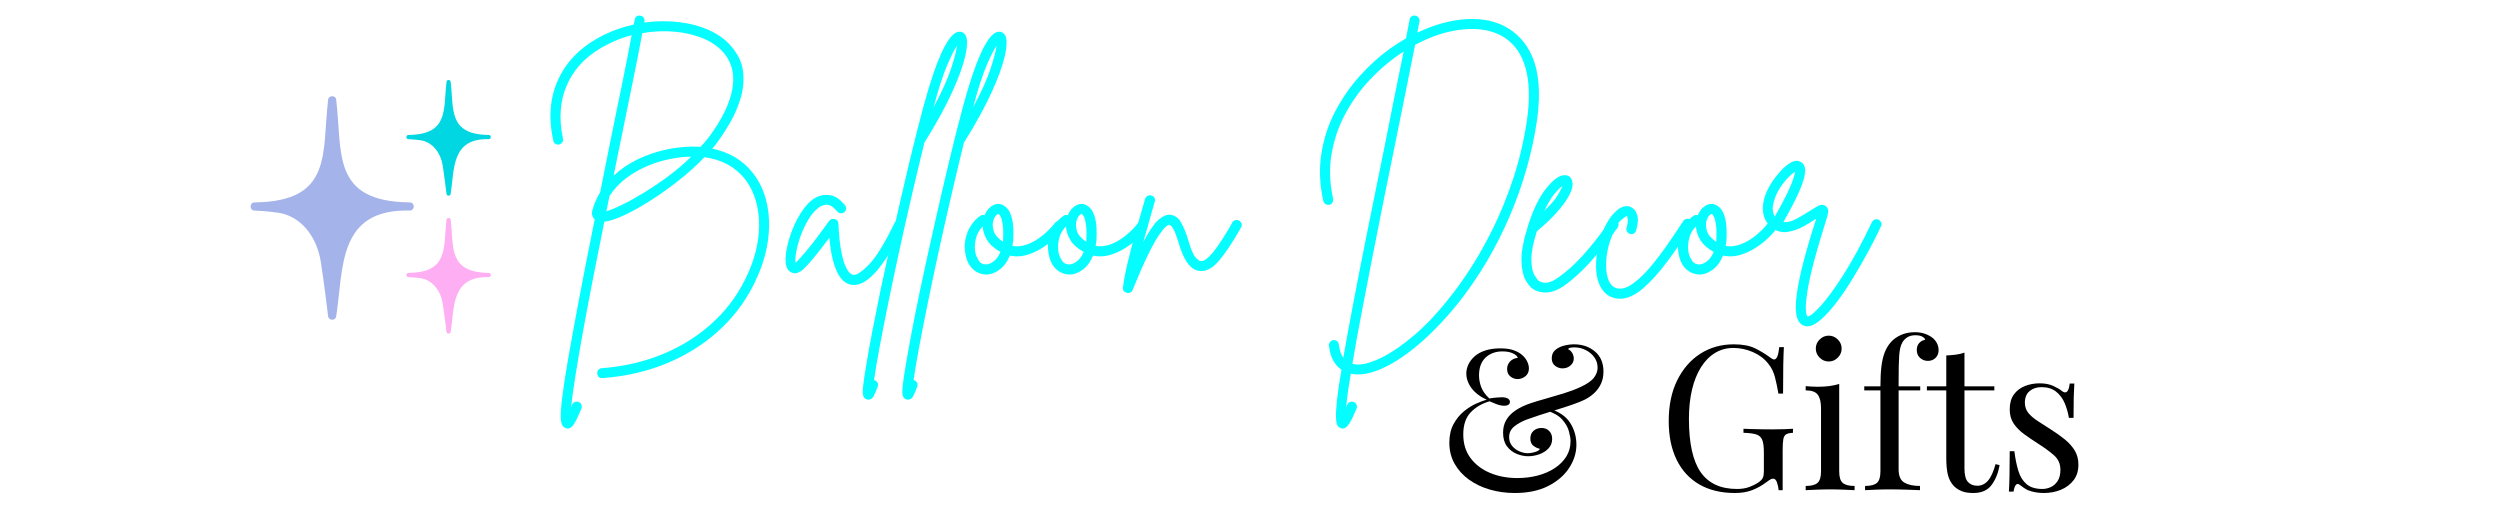 <svg xmlns="http://www.w3.org/2000/svg" xmlns:xlink="http://www.w3.org/1999/xlink" width="2400" viewBox="0 0 1800 375" height="500" preserveAspectRatio="xMidYMid meet"><defs><g></g></defs><g fill="#06fdff" fill-opacity="1"><g transform="translate(386.966, 200.673)"><g><path d="M 154.703 -76.609 C 159.578 -70.609 162.977 -63.551 164.906 -55.438 C 166.844 -47.32 167.281 -38.676 166.219 -29.5 C 165.164 -20.32 162.578 -11.051 158.453 -1.688 C 152.336 12.426 143.816 24.723 132.891 35.203 C 121.961 45.691 109.191 54.055 94.578 60.297 C 79.973 66.547 64.055 70.297 46.828 71.547 C 46.828 71.547 46.766 71.547 46.641 71.547 C 44.391 71.547 43.203 70.422 43.078 68.172 C 42.953 67.172 43.234 66.297 43.922 65.547 C 44.609 64.805 45.391 64.438 46.266 64.438 C 62.617 63.188 77.691 59.625 91.484 53.75 C 105.285 47.883 117.367 40.02 127.734 30.156 C 138.098 20.289 146.148 8.738 151.891 -4.5 C 155.641 -12.988 158.016 -21.414 159.016 -29.781 C 160.016 -38.145 159.672 -45.945 157.984 -53.188 C 156.297 -60.438 153.332 -66.742 149.094 -72.109 C 142.094 -80.723 132.477 -85.844 120.25 -87.469 C 115 -81.977 109.035 -76.578 102.359 -71.266 C 95.68 -65.961 88.938 -61.125 82.125 -56.75 C 75.32 -52.383 68.953 -48.797 63.016 -45.984 C 57.086 -43.172 52.129 -41.516 48.141 -41.016 C 45.391 -27.535 42.703 -14.051 40.078 -0.562 C 37.453 12.926 35.047 25.66 32.859 37.641 C 30.68 49.629 28.844 60.367 27.344 69.859 C 25.844 79.348 24.781 86.969 24.156 92.719 C 24.406 92.094 24.656 91.469 24.906 90.844 C 25.281 89.844 25.938 89.156 26.875 88.781 C 27.812 88.406 28.781 88.406 29.781 88.781 C 30.656 89.156 31.281 89.812 31.656 90.75 C 32.031 91.688 32.031 92.594 31.656 93.469 C 29.656 98.332 27.938 101.953 26.5 104.328 C 25.062 106.703 23.469 107.891 21.719 107.891 C 21.227 107.891 20.734 107.766 20.234 107.516 C 19.359 107.266 18.578 106.609 17.891 105.547 C 17.203 104.484 16.828 102.359 16.766 99.172 C 16.703 95.984 17.078 91.176 17.891 84.75 C 18.703 78.32 20.039 69.676 21.906 58.812 C 23.781 47.945 26.281 34.211 29.406 17.609 C 32.531 1.004 36.461 -19.098 41.203 -42.703 C 40.578 -43.203 40.047 -43.984 39.609 -45.047 C 39.172 -46.109 39.141 -47.516 39.516 -49.266 C 40.766 -53.754 42.641 -58.062 45.141 -62.188 C 46.266 -67.926 47.445 -73.82 48.688 -79.875 C 49.938 -85.938 51.188 -92.211 52.438 -98.703 C 55.562 -113.941 58.461 -128.113 61.141 -141.219 C 63.828 -154.332 66.047 -165.695 67.797 -175.312 C 61.93 -173.812 56.438 -171.75 51.312 -169.125 C 37.582 -162.508 27.844 -153.238 22.094 -141.312 C 16.352 -129.383 15.109 -115.93 18.359 -100.953 C 18.609 -99.953 18.453 -99.047 17.891 -98.234 C 17.328 -97.422 16.609 -96.891 15.734 -96.641 C 14.734 -96.391 13.797 -96.547 12.922 -97.109 C 12.047 -97.672 11.547 -98.453 11.422 -99.453 C 7.68 -116.18 9.023 -131.195 15.453 -144.5 C 21.879 -157.801 32.773 -168.195 48.141 -175.688 C 54.754 -178.926 61.805 -181.359 69.297 -182.984 C 69.422 -183.609 69.547 -184.203 69.672 -184.766 C 69.797 -185.328 69.922 -185.922 70.047 -186.547 C 70.172 -187.547 70.641 -188.328 71.453 -188.891 C 72.266 -189.453 73.172 -189.609 74.172 -189.359 C 75.172 -189.234 75.953 -188.766 76.516 -187.953 C 77.078 -187.141 77.234 -186.234 76.984 -185.234 C 76.984 -185.109 76.984 -184.984 76.984 -184.859 C 76.984 -184.734 76.984 -184.609 76.984 -184.484 C 85.348 -185.609 93.586 -185.703 101.703 -184.766 C 109.816 -183.828 117.18 -181.859 123.797 -178.859 C 130.422 -175.867 135.789 -171.875 139.906 -166.875 C 144.656 -161.258 147.375 -155.266 148.062 -148.891 C 148.75 -142.523 148.156 -136.223 146.281 -129.984 C 144.406 -123.742 141.875 -117.875 138.688 -112.375 C 135.508 -106.883 132.422 -102.141 129.422 -98.141 C 128.422 -96.641 127.234 -95.141 125.859 -93.641 C 137.973 -91.148 147.586 -85.473 154.703 -76.609 Z M 49.641 -48.516 C 52.504 -49.391 56.242 -50.945 60.859 -53.188 C 65.484 -55.438 70.664 -58.305 76.406 -61.797 C 82.156 -65.297 87.992 -69.227 93.922 -73.594 C 99.859 -77.969 105.445 -82.719 110.688 -87.844 C 105.82 -87.844 100.703 -87.281 95.328 -86.156 C 90.086 -85.156 84.719 -83.5 79.219 -81.188 C 73.727 -78.883 68.609 -75.953 63.859 -72.391 C 59.117 -68.828 55.125 -64.551 51.875 -59.562 C 51.5 -57.688 51.125 -55.844 50.75 -54.031 C 50.383 -52.219 50.016 -50.379 49.641 -48.516 Z M 117.438 -94.953 C 119.812 -97.453 121.93 -99.953 123.797 -102.453 C 132.91 -114.816 138.406 -126.113 140.281 -136.344 C 142.156 -146.582 140.223 -155.203 134.484 -162.203 C 130.734 -166.691 125.766 -170.25 119.578 -172.875 C 113.398 -175.5 106.473 -177.156 98.797 -177.844 C 91.117 -178.531 83.348 -178.188 75.484 -176.812 C 73.734 -167.195 71.453 -155.551 68.641 -141.875 C 65.836 -128.207 62.812 -113.379 59.562 -97.391 C 58.812 -93.648 58.031 -89.844 57.219 -85.969 C 56.406 -82.094 55.625 -78.16 54.875 -74.172 C 59.75 -78.785 65.523 -82.719 72.203 -85.969 C 78.879 -89.219 86.148 -91.656 94.016 -93.281 C 102.266 -94.895 110.07 -95.453 117.438 -94.953 Z M 117.438 -94.953 "></path></g></g></g><g fill="#06fdff" fill-opacity="1"><g transform="translate(570.315, 200.673)"><g><path d="M 78.484 -41.578 C 79.348 -41.203 79.938 -40.547 80.25 -39.609 C 80.562 -38.672 80.531 -37.766 80.156 -36.891 C 77.789 -32.023 75.203 -27.156 72.391 -22.281 C 69.578 -17.414 66.641 -12.953 63.578 -8.891 C 60.523 -4.836 57.375 -1.594 54.125 0.844 C 50.883 3.281 47.641 4.5 44.391 4.5 C 43.766 4.5 43.078 4.438 42.328 4.312 C 33.961 2.688 28.781 -8.551 26.781 -29.406 C 24.656 -26.531 22.188 -23.312 19.375 -19.75 C 16.57 -16.195 13.609 -12.672 10.484 -9.172 C 9.984 -8.672 9.172 -7.891 8.047 -6.828 C 6.93 -5.773 5.625 -4.938 4.125 -4.312 C 2.625 -3.688 1.125 -3.75 -0.375 -4.5 C -3.375 -5.625 -4.812 -8.867 -4.688 -14.234 C -4.688 -17.359 -4.094 -21.227 -2.906 -25.844 C -1.719 -30.469 -0.031 -35.117 2.156 -39.797 C 4.344 -44.484 6.898 -48.633 9.828 -52.25 C 12.766 -55.875 16.047 -58.312 19.672 -59.562 C 21.91 -60.438 24.656 -60.594 27.906 -60.031 C 31.156 -59.469 34.523 -57.125 38.016 -53 C 38.641 -52.25 38.922 -51.375 38.859 -50.375 C 38.797 -49.383 38.391 -48.578 37.641 -47.953 C 36.891 -47.328 36.016 -47.047 35.016 -47.109 C 34.023 -47.172 33.219 -47.578 32.594 -48.328 C 29.594 -51.816 27 -53.469 24.812 -53.281 C 22.633 -53.094 20.797 -52.438 19.297 -51.312 C 16.547 -49.32 14.047 -46.453 11.797 -42.703 C 9.547 -38.953 7.672 -35.016 6.172 -30.891 C 4.68 -26.773 3.625 -22.938 3 -19.375 C 2.375 -15.82 2.188 -13.234 2.438 -11.609 C 2.812 -11.859 3.219 -12.172 3.656 -12.547 C 4.094 -12.922 4.562 -13.422 5.062 -14.047 C 8.801 -18.172 12.234 -22.258 15.359 -26.312 C 18.484 -30.375 21.164 -33.961 23.406 -37.078 C 24.031 -37.953 24.625 -38.797 25.188 -39.609 C 25.75 -40.422 26.281 -41.141 26.781 -41.766 C 27.781 -43.016 29.094 -43.391 30.719 -42.891 C 32.344 -42.516 33.219 -41.453 33.344 -39.703 C 33.719 -31.586 34.367 -25.062 35.297 -20.125 C 36.234 -15.195 37.266 -11.516 38.391 -9.078 C 39.516 -6.648 40.578 -5 41.578 -4.125 C 42.578 -3.25 43.328 -2.812 43.828 -2.812 C 46.203 -2.312 50.008 -4.742 55.25 -10.109 C 60.5 -15.484 66.617 -25.41 73.609 -39.891 C 74.109 -40.891 74.828 -41.547 75.766 -41.859 C 76.703 -42.172 77.609 -42.078 78.484 -41.578 Z M 78.484 -41.578 "></path></g></g></g><g fill="#06fdff" fill-opacity="1"><g transform="translate(639.984, 200.673)"><g><path d="M 55.062 -175.5 C 56.688 -173.125 56.719 -168.316 55.156 -161.078 C 53.594 -153.836 50.375 -144.879 45.5 -134.203 C 40.633 -123.523 34.145 -111.691 26.031 -98.703 C 25.906 -98.578 25.781 -98.453 25.656 -98.328 C 22.414 -85.098 19.203 -71.613 16.016 -57.875 C 12.828 -44.133 9.797 -30.645 6.922 -17.406 C 4.055 -4.176 1.438 8.27 -0.938 19.938 C -3.312 31.613 -5.336 42.008 -7.016 51.125 C -8.703 60.25 -9.922 67.555 -10.672 73.047 C -10.547 73.047 -10.422 73.047 -10.297 73.047 C -9.297 73.422 -8.578 74.047 -8.141 74.922 C -7.703 75.797 -7.672 76.734 -8.047 77.734 C -8.922 80.098 -9.828 82.25 -10.766 84.188 C -11.703 86.125 -12.984 87.094 -14.609 87.094 C -14.984 87.094 -15.422 87.031 -15.922 86.906 C -17.047 86.531 -17.859 85.75 -18.359 84.562 C -18.859 83.375 -18.922 81 -18.547 77.438 C -18.172 73.883 -17.359 68.426 -16.109 61.062 C -13.859 47.57 -10.488 29.961 -6 8.234 C -2.75 -6.992 0.648 -22.504 4.203 -38.297 C 7.766 -54.098 11.297 -69.332 14.797 -84 C 18.297 -98.676 21.664 -112.004 24.906 -123.984 C 25.531 -126.359 26.469 -129.664 27.719 -133.906 C 28.969 -138.156 30.406 -142.711 32.031 -147.578 C 33.656 -152.453 35.461 -157.133 37.453 -161.625 C 39.453 -166.125 41.516 -169.844 43.641 -172.781 C 45.766 -175.719 47.891 -177.375 50.016 -177.75 C 52.129 -178.125 53.812 -177.375 55.062 -175.5 Z M 32.219 -123.422 C 38.207 -134.66 42.422 -144.023 44.859 -151.516 C 47.297 -159.016 48.703 -164.445 49.078 -167.812 C 47.328 -165.32 44.953 -160.609 41.953 -153.672 C 38.953 -146.742 35.707 -136.66 32.219 -123.422 Z M 32.219 -123.422 "></path></g></g></g><g fill="#06fdff" fill-opacity="1"><g transform="translate(668.451, 200.673)"><g><path d="M 55.062 -175.5 C 56.688 -173.125 56.719 -168.316 55.156 -161.078 C 53.594 -153.836 50.375 -144.879 45.5 -134.203 C 40.633 -123.523 34.145 -111.691 26.031 -98.703 C 25.906 -98.578 25.781 -98.453 25.656 -98.328 C 22.414 -85.098 19.203 -71.613 16.016 -57.875 C 12.828 -44.133 9.797 -30.645 6.922 -17.406 C 4.055 -4.176 1.438 8.27 -0.938 19.938 C -3.312 31.613 -5.336 42.008 -7.016 51.125 C -8.703 60.25 -9.922 67.555 -10.672 73.047 C -10.547 73.047 -10.422 73.047 -10.297 73.047 C -9.297 73.422 -8.578 74.047 -8.141 74.922 C -7.703 75.797 -7.672 76.734 -8.047 77.734 C -8.922 80.098 -9.828 82.25 -10.766 84.188 C -11.703 86.125 -12.984 87.094 -14.609 87.094 C -14.984 87.094 -15.422 87.031 -15.922 86.906 C -17.047 86.531 -17.859 85.75 -18.359 84.562 C -18.859 83.375 -18.922 81 -18.547 77.438 C -18.172 73.883 -17.359 68.426 -16.109 61.062 C -13.859 47.57 -10.488 29.961 -6 8.234 C -2.75 -6.992 0.648 -22.504 4.203 -38.297 C 7.766 -54.098 11.297 -69.332 14.797 -84 C 18.297 -98.676 21.664 -112.004 24.906 -123.984 C 25.531 -126.359 26.469 -129.664 27.719 -133.906 C 28.969 -138.156 30.406 -142.711 32.031 -147.578 C 33.656 -152.453 35.461 -157.133 37.453 -161.625 C 39.453 -166.125 41.516 -169.844 43.641 -172.781 C 45.766 -175.719 47.891 -177.375 50.016 -177.75 C 52.129 -178.125 53.812 -177.375 55.062 -175.5 Z M 32.219 -123.422 C 38.207 -134.66 42.422 -144.023 44.859 -151.516 C 47.297 -159.016 48.703 -164.445 49.078 -167.812 C 47.328 -165.32 44.953 -160.609 41.953 -153.672 C 38.953 -146.742 35.707 -136.66 32.219 -123.422 Z M 32.219 -123.422 "></path></g></g></g><g fill="#06fdff" fill-opacity="1"><g transform="translate(696.917, 200.673)"><g><path d="M 67.797 -40.828 C 68.672 -40.203 69.172 -39.391 69.297 -38.391 C 69.422 -37.391 69.172 -36.52 68.547 -35.781 C 65.305 -31.656 61.531 -27.969 57.219 -24.719 C 52.906 -21.477 48.406 -19.078 43.719 -17.516 C 39.039 -15.953 34.52 -15.672 30.156 -16.672 C 28.406 -12.297 25.938 -8.922 22.75 -6.547 C 19.57 -4.18 16.359 -3 13.109 -3 C 13.109 -3 13.078 -3 13.016 -3 C 12.953 -3 12.922 -3 12.922 -3 C 9.547 -3.125 6.578 -4.273 4.016 -6.453 C 1.461 -8.641 -0.312 -11.672 -1.312 -15.547 C -2.438 -19.91 -2.625 -24.062 -1.875 -28 C -1.125 -31.938 0.25 -35.398 2.25 -38.391 C 4.25 -41.391 6.492 -43.703 8.984 -45.328 C 9.859 -45.953 10.859 -46.078 11.984 -45.703 C 13.109 -48.453 14.703 -50.57 16.766 -52.062 C 18.828 -53.562 20.977 -54.125 23.219 -53.75 C 24.594 -53.5 26.094 -52.656 27.719 -51.219 C 29.344 -49.789 30.656 -47.234 31.656 -43.547 C 32.656 -39.859 32.969 -34.457 32.594 -27.344 C 32.469 -26.094 32.281 -24.844 32.031 -23.594 C 35.395 -22.969 38.953 -23.344 42.703 -24.719 C 46.453 -26.094 50.07 -28.188 53.562 -31 C 57.062 -33.812 60.125 -36.898 62.75 -40.266 C 63.375 -41.016 64.18 -41.453 65.172 -41.578 C 66.172 -41.703 67.047 -41.453 67.797 -40.828 Z M 13.109 -10.297 C 14.734 -10.297 16.547 -11.047 18.547 -12.547 C 20.547 -14.047 22.164 -16.297 23.406 -19.297 C 18.914 -21.785 15.703 -24.656 13.766 -27.906 C 11.828 -31.156 10.797 -34.398 10.672 -37.641 C 8.055 -35.148 6.344 -31.969 5.531 -28.094 C 4.719 -24.219 4.75 -20.723 5.625 -17.609 C 6 -16.234 6.742 -14.672 7.859 -12.922 C 8.984 -11.172 10.734 -10.297 13.109 -10.297 Z M 25.281 -27.719 C 25.531 -32.719 25.438 -36.586 25 -39.328 C 24.562 -42.078 24.031 -43.953 23.406 -44.953 C 22.781 -45.953 22.344 -46.516 22.094 -46.641 C 21.969 -46.641 21.906 -46.641 21.906 -46.641 C 21.539 -46.641 20.984 -46.266 20.234 -45.516 C 19.484 -44.766 18.859 -43.641 18.359 -42.141 C 17.609 -39.766 17.672 -37.172 18.547 -34.359 C 19.422 -31.555 21.664 -28.969 25.281 -26.594 C 25.281 -26.969 25.281 -27.344 25.281 -27.719 Z M 25.281 -27.719 "></path></g></g></g><g fill="#06fdff" fill-opacity="1"><g transform="translate(756.848, 200.673)"><g><path d="M 67.797 -40.828 C 68.672 -40.203 69.172 -39.391 69.297 -38.391 C 69.422 -37.391 69.172 -36.52 68.547 -35.781 C 65.305 -31.656 61.531 -27.969 57.219 -24.719 C 52.906 -21.477 48.406 -19.078 43.719 -17.516 C 39.039 -15.953 34.52 -15.672 30.156 -16.672 C 28.406 -12.297 25.938 -8.922 22.75 -6.547 C 19.57 -4.18 16.359 -3 13.109 -3 C 13.109 -3 13.078 -3 13.016 -3 C 12.953 -3 12.922 -3 12.922 -3 C 9.547 -3.125 6.578 -4.273 4.016 -6.453 C 1.461 -8.641 -0.312 -11.672 -1.312 -15.547 C -2.438 -19.91 -2.625 -24.062 -1.875 -28 C -1.125 -31.938 0.25 -35.398 2.25 -38.391 C 4.25 -41.391 6.492 -43.703 8.984 -45.328 C 9.859 -45.953 10.859 -46.078 11.984 -45.703 C 13.109 -48.453 14.703 -50.57 16.766 -52.062 C 18.828 -53.562 20.977 -54.125 23.219 -53.75 C 24.594 -53.5 26.094 -52.656 27.719 -51.219 C 29.344 -49.789 30.656 -47.234 31.656 -43.547 C 32.656 -39.859 32.969 -34.457 32.594 -27.344 C 32.469 -26.094 32.281 -24.844 32.031 -23.594 C 35.395 -22.969 38.953 -23.344 42.703 -24.719 C 46.453 -26.094 50.07 -28.188 53.562 -31 C 57.062 -33.812 60.125 -36.898 62.75 -40.266 C 63.375 -41.016 64.18 -41.453 65.172 -41.578 C 66.172 -41.703 67.047 -41.453 67.797 -40.828 Z M 13.109 -10.297 C 14.734 -10.297 16.547 -11.047 18.547 -12.547 C 20.547 -14.047 22.164 -16.297 23.406 -19.297 C 18.914 -21.785 15.703 -24.656 13.766 -27.906 C 11.828 -31.156 10.797 -34.398 10.672 -37.641 C 8.055 -35.148 6.344 -31.969 5.531 -28.094 C 4.719 -24.219 4.75 -20.723 5.625 -17.609 C 6 -16.234 6.742 -14.672 7.859 -12.922 C 8.984 -11.172 10.734 -10.297 13.109 -10.297 Z M 25.281 -27.719 C 25.531 -32.719 25.438 -36.586 25 -39.328 C 24.562 -42.078 24.031 -43.953 23.406 -44.953 C 22.781 -45.953 22.344 -46.516 22.094 -46.641 C 21.969 -46.641 21.906 -46.641 21.906 -46.641 C 21.539 -46.641 20.984 -46.266 20.234 -45.516 C 19.484 -44.766 18.859 -43.641 18.359 -42.141 C 17.609 -39.766 17.672 -37.172 18.547 -34.359 C 19.422 -31.555 21.664 -28.969 25.281 -26.594 C 25.281 -26.969 25.281 -27.344 25.281 -27.719 Z M 25.281 -27.719 "></path></g></g></g><g fill="#06fdff" fill-opacity="1"><g transform="translate(816.778, 200.673)"><g><path d="M 75.484 -41.766 C 76.359 -41.266 76.922 -40.547 77.172 -39.609 C 77.422 -38.672 77.297 -37.766 76.797 -36.891 C 70.922 -26.535 65.641 -18.578 60.953 -13.016 C 56.273 -7.461 51.504 -5 46.641 -5.625 C 40.391 -6.375 35.457 -13.113 31.844 -25.844 C 30.594 -29.969 29.5 -32.93 28.562 -34.734 C 27.625 -36.547 26.875 -37.672 26.312 -38.109 C 25.75 -38.547 25.344 -38.766 25.094 -38.766 C 24.719 -38.891 23.969 -38.516 22.844 -37.641 C 21.727 -36.766 20.109 -34.828 17.984 -31.828 C 15.859 -28.836 13.234 -24.188 10.109 -17.875 C 6.992 -11.57 3.188 -2.93 -1.312 8.047 C -1.938 9.547 -3 10.297 -4.5 10.297 C -4.875 10.297 -5.188 10.234 -5.438 10.109 C -7.551 9.609 -8.484 8.301 -8.234 6.188 C -7.609 1.062 -6.484 -4.867 -4.859 -11.609 C -3.242 -18.348 -1.469 -25.211 0.469 -32.203 C 2.406 -39.203 4.188 -45.445 5.812 -50.938 C 6.188 -52.188 6.523 -53.344 6.828 -54.406 C 7.141 -55.469 7.422 -56.5 7.672 -57.5 C 8.047 -58.5 8.672 -59.219 9.547 -59.656 C 10.422 -60.094 11.297 -60.188 12.172 -59.938 C 13.172 -59.688 13.922 -59.125 14.422 -58.25 C 14.922 -57.375 14.984 -56.438 14.609 -55.438 C 14.359 -54.438 14.078 -53.406 13.766 -52.344 C 13.453 -51.281 13.109 -50.129 12.734 -48.891 C 11.859 -45.641 10.859 -42.078 9.734 -38.203 C 8.609 -34.336 7.488 -30.406 6.375 -26.406 C 10.613 -34.395 14.227 -39.703 17.219 -42.328 C 20.219 -44.953 22.969 -46.203 25.469 -46.078 C 28.969 -45.828 31.711 -43.891 33.703 -40.266 C 35.703 -36.648 37.391 -32.469 38.766 -27.719 C 40.641 -21.227 42.391 -17.109 44.016 -15.359 C 45.641 -13.609 46.828 -12.734 47.578 -12.734 C 49.203 -12.484 51.102 -13.391 53.281 -15.453 C 55.469 -17.516 57.656 -20.133 59.844 -23.312 C 62.031 -26.5 64.086 -29.648 66.016 -32.766 C 67.953 -35.891 69.422 -38.453 70.422 -40.453 C 70.922 -41.328 71.672 -41.891 72.672 -42.141 C 73.672 -42.391 74.609 -42.266 75.484 -41.766 Z M 75.484 -41.766 "></path></g></g></g><g fill="#06fdff" fill-opacity="1"><g transform="translate(883.637, 200.673)"><g></g></g></g><g fill="#06fdff" fill-opacity="1"><g transform="translate(941.133, 200.673)"><g><path d="M 144.969 -180.172 C 148.094 -178.305 151.18 -175.719 154.234 -172.406 C 157.297 -169.094 159.953 -164.844 162.203 -159.656 C 164.453 -154.477 165.914 -148.176 166.594 -140.75 C 167.281 -133.32 166.941 -124.551 165.578 -114.438 C 162.078 -90.719 155.488 -67.555 145.812 -44.953 C 136.133 -22.348 123.926 -1.68 109.188 17.047 C 100.82 27.535 92.27 36.68 83.531 44.484 C 74.789 52.285 66.363 58.305 58.25 62.547 C 50.133 66.797 42.891 68.922 36.516 68.922 C 36.391 68.922 36.266 68.922 36.141 68.922 C 34.523 68.922 32.969 68.734 31.469 68.359 C 30.594 73.359 29.875 77.914 29.312 82.031 C 28.75 86.156 28.344 89.719 28.094 92.719 C 28.344 92.094 28.594 91.469 28.844 90.844 C 29.219 89.844 29.875 89.156 30.812 88.781 C 31.75 88.406 32.656 88.406 33.531 88.781 C 34.531 89.156 35.211 89.812 35.578 90.75 C 35.953 91.688 35.957 92.594 35.594 93.469 C 33.594 98.332 31.844 101.953 30.344 104.328 C 28.844 106.703 27.219 107.891 25.469 107.891 C 25.094 107.891 24.656 107.766 24.156 107.516 C 23.281 107.266 22.531 106.672 21.906 105.734 C 21.289 104.797 20.922 102.984 20.797 100.297 C 20.672 97.609 20.883 93.484 21.438 87.922 C 22 82.367 23.094 74.91 24.719 65.547 C 19.602 62.055 16.609 56.316 15.734 48.328 C 15.609 47.328 15.859 46.422 16.484 45.609 C 17.109 44.797 17.922 44.328 18.922 44.203 C 19.922 44.078 20.789 44.328 21.531 44.953 C 22.281 45.578 22.719 46.391 22.844 47.391 C 23.344 51.504 24.406 54.688 26.031 56.938 C 27.781 46.945 29.992 34.832 32.672 20.594 C 35.359 6.363 38.641 -10.457 42.516 -29.875 C 46.391 -49.289 50.945 -71.797 56.188 -97.391 C 58.688 -110.004 61.055 -121.93 63.297 -133.172 C 65.547 -144.41 67.609 -154.523 69.484 -163.516 C 67.484 -162.266 65.613 -161.016 63.875 -159.766 C 56.75 -154.641 49.973 -148.551 43.547 -141.5 C 37.117 -134.445 31.594 -126.52 26.969 -117.719 C 22.352 -108.914 19.203 -99.457 17.516 -89.344 C 15.828 -79.227 16.234 -68.613 18.734 -57.5 C 18.859 -56.5 18.672 -55.594 18.172 -54.781 C 17.672 -53.969 16.922 -53.438 15.922 -53.188 C 14.922 -53.062 14.016 -53.25 13.203 -53.75 C 12.391 -54.25 11.859 -55 11.609 -56 C 8.984 -67.988 8.547 -79.414 10.297 -90.281 C 12.047 -101.145 15.383 -111.258 20.312 -120.625 C 25.25 -129.988 31.148 -138.477 38.016 -146.094 C 44.891 -153.707 52.07 -160.203 59.562 -165.578 C 63.426 -168.316 67.297 -170.812 71.172 -173.062 C 72.172 -178.301 73.047 -182.797 73.797 -186.547 C 73.922 -187.547 74.391 -188.328 75.203 -188.891 C 76.016 -189.453 76.922 -189.609 77.922 -189.359 C 78.91 -189.234 79.688 -188.766 80.25 -187.953 C 80.812 -187.141 81.031 -186.234 80.906 -185.234 C 80.406 -182.984 79.906 -180.301 79.406 -177.188 C 91.645 -183.051 103.57 -186.297 115.188 -186.922 C 126.801 -187.547 136.727 -185.297 144.969 -180.172 Z M 158.453 -115.375 C 160.453 -129.977 160.016 -142.242 157.141 -152.172 C 154.266 -162.098 148.957 -169.438 141.219 -174.188 C 133.477 -178.801 123.926 -180.578 112.562 -179.516 C 101.195 -178.461 89.586 -174.75 77.734 -168.375 C 75.859 -158.883 73.672 -147.957 71.172 -135.594 C 68.672 -123.238 65.988 -110.004 63.125 -95.891 C 60.625 -83.66 57.969 -70.582 55.156 -56.656 C 52.344 -42.738 49.562 -28.723 46.812 -14.609 C 44.07 -0.492 41.453 13.051 38.953 26.031 C 36.461 39.02 34.344 50.758 32.594 61.25 C 33.719 61.5 34.898 61.688 36.141 61.812 C 36.266 61.812 36.391 61.812 36.516 61.812 C 41.141 61.812 46.977 60.062 54.031 56.562 C 61.094 53.062 68.867 47.691 77.359 40.453 C 85.848 33.211 94.523 23.91 103.391 12.547 C 107.629 7.305 112.398 0.598 117.703 -7.578 C 123.016 -15.766 128.352 -25.254 133.719 -36.047 C 139.094 -46.848 143.992 -58.898 148.422 -72.203 C 152.859 -85.504 156.203 -99.895 158.453 -115.375 Z M 158.453 -115.375 "></path></g></g></g><g fill="#06fdff" fill-opacity="1"><g transform="translate(1100.51, 200.673)"><g><path d="M 63.312 -41.766 C 64.188 -41.266 64.68 -40.516 64.797 -39.516 C 64.922 -38.516 64.738 -37.641 64.25 -36.891 C 56.875 -26.66 50.129 -18.203 44.016 -11.516 C 37.898 -4.836 31.781 0.688 25.656 5.062 C 21.039 8.301 16.484 9.922 11.984 9.922 C 8.492 9.922 5.438 8.988 2.812 7.125 C 1.062 5.875 -0.656 3.656 -2.344 0.469 C -4.031 -2.719 -4.938 -7.336 -5.062 -13.391 C -5.188 -19.441 -3.688 -27.398 -0.562 -37.266 C -0.562 -37.266 -0.562 -37.328 -0.562 -37.453 C 3.188 -49.441 7.586 -58.586 12.641 -64.891 C 17.703 -71.203 22.039 -74.422 25.656 -74.547 C 28.531 -74.672 30.406 -73.422 31.281 -70.797 C 32.656 -67.172 31.031 -62.02 26.406 -55.344 C 21.789 -48.664 14.988 -41.582 6 -34.094 C 3.25 -25.352 1.938 -18.516 2.062 -13.578 C 2.188 -8.648 2.875 -5.094 4.125 -2.906 C 5.375 -0.719 6.375 0.688 7.125 1.312 C 10.863 4.062 15.672 3.312 21.547 -0.938 C 27.285 -4.938 33.086 -10.148 38.953 -16.578 C 44.828 -23.004 51.258 -31.148 58.25 -41.016 C 58.875 -41.766 59.688 -42.234 60.688 -42.422 C 61.688 -42.609 62.562 -42.391 63.312 -41.766 Z M 24.344 -66.672 C 22.969 -65.797 21.094 -63.953 18.719 -61.141 C 16.352 -58.336 13.922 -54.254 11.422 -48.891 C 15.922 -53.254 19.102 -56.969 20.969 -60.031 C 22.844 -63.094 23.969 -65.305 24.344 -66.672 Z M 24.344 -66.672 "></path></g></g></g><g fill="#06fdff" fill-opacity="1"><g transform="translate(1155.009, 200.673)"><g><path d="M 62 -42.516 C 62.75 -42.016 63.25 -41.266 63.5 -40.266 C 63.75 -39.266 63.562 -38.391 62.938 -37.641 C 56.938 -28.398 51 -19.848 45.125 -11.984 C 39.258 -4.117 33.488 2.242 27.812 7.109 C 22.133 11.984 16.609 14.422 11.234 14.422 C 10.109 14.422 8.984 14.297 7.859 14.047 C 3.367 13.047 -0.062 10.426 -2.438 6.188 C -4.312 2.812 -5.406 -1.086 -5.719 -5.516 C -6.031 -9.953 -5.812 -14.477 -5.062 -19.094 C -4.312 -23.719 -3.188 -28.031 -1.688 -32.031 C 0.812 -38.895 3.961 -44.195 7.766 -47.938 C 11.578 -51.688 15.172 -53 18.547 -51.875 C 19.172 -51.75 20.07 -51.188 21.25 -50.188 C 22.438 -49.195 23.344 -47.516 23.969 -45.141 C 24.594 -42.766 24.281 -39.332 23.031 -34.844 C 22.781 -33.844 22.25 -33.094 21.438 -32.594 C 20.633 -32.094 19.734 -31.969 18.734 -32.219 C 17.734 -32.469 16.984 -33.031 16.484 -33.906 C 15.984 -34.781 15.859 -35.648 16.109 -36.516 C 16.859 -39.516 17.141 -41.672 16.953 -42.984 C 16.766 -44.297 16.547 -45.016 16.297 -45.141 C 15.797 -45.141 14.359 -44.109 11.984 -42.047 C 9.609 -39.984 7.301 -35.77 5.062 -29.406 C 2.812 -23.539 1.594 -17.578 1.406 -11.516 C 1.219 -5.461 2.062 -0.75 3.938 2.625 C 5.188 5 6.992 6.438 9.359 6.938 C 12.734 7.676 16.539 6.516 20.781 3.453 C 25.031 0.398 29.305 -3.711 33.609 -8.891 C 37.922 -14.078 42.102 -19.602 46.156 -25.469 C 50.219 -31.344 53.812 -36.711 56.938 -41.578 C 57.438 -42.328 58.188 -42.828 59.188 -43.078 C 60.188 -43.328 61.125 -43.141 62 -42.516 Z M 62 -42.516 "></path></g></g></g><g fill="#06fdff" fill-opacity="1"><g transform="translate(1210.444, 200.673)"><g><path d="M 67.797 -40.828 C 68.672 -40.203 69.172 -39.391 69.297 -38.391 C 69.422 -37.391 69.172 -36.52 68.547 -35.781 C 65.305 -31.656 61.531 -27.969 57.219 -24.719 C 52.906 -21.477 48.406 -19.078 43.719 -17.516 C 39.039 -15.953 34.52 -15.672 30.156 -16.672 C 28.406 -12.297 25.938 -8.922 22.75 -6.547 C 19.57 -4.18 16.359 -3 13.109 -3 C 13.109 -3 13.078 -3 13.016 -3 C 12.953 -3 12.922 -3 12.922 -3 C 9.547 -3.125 6.578 -4.273 4.016 -6.453 C 1.461 -8.641 -0.312 -11.672 -1.312 -15.547 C -2.438 -19.91 -2.625 -24.062 -1.875 -28 C -1.125 -31.938 0.25 -35.398 2.25 -38.391 C 4.25 -41.391 6.492 -43.703 8.984 -45.328 C 9.859 -45.953 10.859 -46.078 11.984 -45.703 C 13.109 -48.453 14.703 -50.57 16.766 -52.062 C 18.828 -53.562 20.977 -54.125 23.219 -53.75 C 24.594 -53.5 26.094 -52.656 27.719 -51.219 C 29.344 -49.789 30.656 -47.234 31.656 -43.547 C 32.656 -39.859 32.969 -34.457 32.594 -27.344 C 32.469 -26.094 32.281 -24.844 32.031 -23.594 C 35.395 -22.969 38.953 -23.344 42.703 -24.719 C 46.453 -26.094 50.07 -28.188 53.562 -31 C 57.062 -33.812 60.125 -36.898 62.75 -40.266 C 63.375 -41.016 64.18 -41.453 65.172 -41.578 C 66.172 -41.703 67.047 -41.453 67.797 -40.828 Z M 13.109 -10.297 C 14.734 -10.297 16.547 -11.047 18.547 -12.547 C 20.547 -14.047 22.164 -16.297 23.406 -19.297 C 18.914 -21.785 15.703 -24.656 13.766 -27.906 C 11.828 -31.156 10.797 -34.398 10.672 -37.641 C 8.055 -35.148 6.344 -31.969 5.531 -28.094 C 4.719 -24.219 4.75 -20.723 5.625 -17.609 C 6 -16.234 6.742 -14.672 7.859 -12.922 C 8.984 -11.172 10.734 -10.297 13.109 -10.297 Z M 25.281 -27.719 C 25.531 -32.719 25.438 -36.586 25 -39.328 C 24.562 -42.078 24.031 -43.953 23.406 -44.953 C 22.781 -45.953 22.344 -46.516 22.094 -46.641 C 21.969 -46.641 21.906 -46.641 21.906 -46.641 C 21.539 -46.641 20.984 -46.266 20.234 -45.516 C 19.484 -44.766 18.859 -43.641 18.359 -42.141 C 17.609 -39.766 17.672 -37.172 18.547 -34.359 C 19.422 -31.555 21.664 -28.969 25.281 -26.594 C 25.281 -26.969 25.281 -27.344 25.281 -27.719 Z M 25.281 -27.719 "></path></g></g></g><g fill="#06fdff" fill-opacity="1"><g transform="translate(1270.375, 200.673)"><g><path d="M 82.219 -42.516 C 83.094 -42.016 83.719 -41.297 84.094 -40.359 C 84.469 -39.422 84.406 -38.516 83.906 -37.641 C 81.531 -32.523 78.625 -26.781 75.188 -20.406 C 71.758 -14.039 68.109 -7.645 64.234 -1.219 C 60.367 5.207 56.438 11.07 52.438 16.375 C 48.445 21.688 44.578 26 40.828 29.312 C 37.086 32.625 33.719 34.281 30.719 34.281 C 29.844 34.281 29.031 34.094 28.281 33.719 C 25.656 32.719 23.938 30.344 23.125 26.594 C 22.312 22.852 22.406 17.484 23.406 10.484 C 25.156 -2.117 29.773 -19.973 37.266 -43.078 C 37.141 -43.078 37.047 -43.047 36.984 -42.984 C 36.922 -42.922 36.828 -42.891 36.703 -42.891 C 34.211 -41.141 31.219 -39.328 27.719 -37.453 C 24.219 -35.586 20.594 -34.344 16.844 -33.719 C 13.102 -33.094 9.551 -33.898 6.188 -36.141 C 1.438 -39.516 -1 -44.195 -1.125 -50.188 C -1.25 -56.188 1 -62.742 5.625 -69.859 C 7.113 -72.109 9.078 -74.602 11.516 -77.344 C 13.953 -80.094 16.508 -82.219 19.188 -83.719 C 21.875 -85.219 24.281 -85.281 26.406 -83.906 C 27.531 -83.281 28.375 -82.219 28.938 -80.719 C 29.5 -79.227 29.469 -76.922 28.844 -73.797 C 28.219 -70.672 26.719 -66.484 24.344 -61.234 C 21.977 -55.992 18.422 -49.191 13.672 -40.828 C 16.547 -40.453 19.758 -41.266 23.312 -43.266 C 26.875 -45.266 30.031 -47.141 32.781 -48.891 C 35.395 -50.629 37.578 -51.906 39.328 -52.719 C 41.078 -53.531 42.703 -53.375 44.203 -52.25 C 45.578 -51.125 46.141 -49.75 45.891 -48.125 C 45.641 -46.508 45.391 -45.266 45.141 -44.391 C 41.016 -31.398 37.828 -20.598 35.578 -11.984 C 33.336 -3.367 31.812 3.555 31 8.797 C 30.188 14.047 29.781 17.977 29.781 20.594 C 29.781 23.219 29.969 24.938 30.344 25.75 C 30.719 26.562 30.906 27.031 30.906 27.156 C 32.406 27.406 35.492 25 40.172 19.938 C 44.859 14.883 50.445 7.27 56.938 -2.906 C 63.426 -13.082 70.234 -25.66 77.359 -40.641 C 77.859 -41.641 78.57 -42.297 79.5 -42.609 C 80.438 -42.922 81.344 -42.891 82.219 -42.516 Z M 6.75 -55.25 C 6 -52.625 5.781 -50.469 6.094 -48.781 C 6.406 -47.102 6.867 -45.766 7.484 -44.766 C 11.484 -51.754 14.516 -57.43 16.578 -61.797 C 18.641 -66.172 20.039 -69.547 20.781 -71.922 C 21.531 -74.297 21.969 -75.984 22.094 -76.984 C 20.727 -76.234 19.016 -74.797 16.953 -72.672 C 14.891 -70.547 12.891 -67.984 10.953 -64.984 C 9.016 -61.992 7.613 -58.75 6.75 -55.25 Z M 6.75 -55.25 "></path></g></g></g><g fill="#000000" fill-opacity="1"><g transform="translate(1035.666, 352.933)"><g><path d="M 44.656 -102.109 C 48.344 -102.109 51.395 -101.695 53.812 -100.875 C 56.238 -100.051 58.227 -99.008 59.781 -97.75 C 61.039 -96.781 62.055 -95.711 62.828 -94.547 C 63.609 -93.379 64.191 -92.211 64.578 -91.047 C 64.961 -89.891 65.156 -88.773 65.156 -87.703 C 65.156 -85.285 64.305 -83.395 62.609 -82.031 C 60.922 -80.676 59.055 -80 57.016 -80 C 55.078 -80 53.332 -80.629 51.781 -81.891 C 50.227 -83.148 49.453 -84.941 49.453 -87.266 C 49.453 -89.398 50.176 -91.219 51.625 -92.719 C 53.082 -94.227 54.926 -95.078 57.156 -95.266 C 56.77 -96.523 55.582 -97.613 53.594 -98.531 C 51.613 -99.457 49.117 -99.922 46.109 -99.922 C 41.16 -99.922 37.109 -98.441 33.953 -95.484 C 30.805 -92.523 29.234 -88.238 29.234 -82.625 C 29.234 -79.906 29.742 -77.141 30.766 -74.328 C 31.785 -71.516 33.75 -68.75 36.656 -66.031 C 38.301 -66.32 39.992 -66.539 41.734 -66.688 C 43.484 -66.832 44.797 -66.906 45.672 -66.906 C 47.422 -66.906 48.828 -66.613 49.891 -66.031 C 50.953 -65.445 51.484 -64.625 51.484 -63.562 C 51.484 -62.688 51.117 -62.004 50.391 -61.516 C 49.672 -61.035 48.68 -60.797 47.422 -60.797 C 45.578 -60.797 43.633 -61.207 41.594 -62.031 C 39.562 -62.852 37.961 -63.508 36.797 -64 C 31.172 -62.352 26.613 -59.66 23.125 -55.922 C 19.633 -52.191 17.891 -46.93 17.891 -40.141 C 17.891 -33.453 19.633 -27.781 23.125 -23.125 C 26.613 -18.469 31.289 -14.906 37.156 -12.438 C 43.031 -9.969 49.602 -8.734 56.875 -8.734 C 62.008 -8.734 66.879 -9.336 71.484 -10.547 C 76.098 -11.754 80.172 -13.52 83.703 -15.844 C 87.242 -18.176 90.031 -20.969 92.062 -24.219 C 94.102 -27.469 95.125 -31.176 95.125 -35.344 C 95.125 -37.188 94.734 -39.535 93.953 -42.391 C 93.18 -45.254 91.582 -48.066 89.156 -50.828 C 86.738 -53.598 83.008 -55.758 77.969 -57.312 L 79.703 -58.766 C 86.785 -56.629 91.828 -53.207 94.828 -48.5 C 97.836 -43.801 99.344 -38.547 99.344 -32.734 C 99.344 -26.91 97.598 -21.332 94.109 -16 C 90.617 -10.664 85.578 -6.328 78.984 -2.984 C 72.391 0.359 64.391 2.031 54.984 2.031 C 48.68 2.031 42.691 1.207 37.016 -0.438 C 31.348 -2.082 26.332 -4.477 21.969 -7.625 C 17.602 -10.781 14.16 -14.586 11.641 -19.047 C 9.117 -23.516 7.859 -28.562 7.859 -34.188 C 7.859 -39.414 8.875 -43.895 10.906 -47.625 C 12.945 -51.363 15.469 -54.445 18.469 -56.875 C 21.477 -59.301 24.484 -61.164 27.484 -62.469 C 30.492 -63.781 32.922 -64.676 34.766 -65.156 C 31.566 -66.613 28.875 -68.336 26.688 -70.328 C 24.508 -72.316 22.863 -74.5 21.75 -76.875 C 20.633 -79.25 20.078 -81.598 20.078 -83.922 C 20.078 -86.254 20.609 -88.508 21.672 -90.688 C 22.734 -92.875 24.281 -94.836 26.312 -96.578 C 28.352 -98.328 30.898 -99.688 33.953 -100.656 C 37.016 -101.625 40.582 -102.109 44.656 -102.109 Z M 97.594 -105.016 C 103.613 -105.016 108.656 -103.289 112.719 -99.844 C 116.789 -96.406 118.828 -91.582 118.828 -85.375 C 118.828 -82.082 118.223 -79.148 117.016 -76.578 C 115.805 -74.016 114.156 -71.758 112.062 -69.812 C 109.977 -67.875 107.629 -66.273 105.016 -65.016 C 102.785 -63.953 99.852 -62.789 96.219 -61.531 C 92.582 -60.27 88.703 -59.008 84.578 -57.75 C 80.461 -56.488 76.535 -55.25 72.797 -54.031 C 69.066 -52.82 66.035 -51.781 63.703 -50.906 C 60.117 -49.551 57.086 -47.879 54.609 -45.891 C 52.141 -43.898 50.906 -41.352 50.906 -38.25 C 50.906 -35.727 51.629 -33.594 53.078 -31.844 C 54.535 -30.102 56.305 -28.797 58.391 -27.922 C 60.484 -27.055 62.453 -26.625 64.297 -26.625 C 65.16 -26.625 66.25 -26.742 67.562 -26.984 C 68.875 -27.223 70.062 -27.582 71.125 -28.062 C 72.195 -28.551 72.828 -29.133 73.016 -29.812 C 71.461 -30.102 69.938 -30.805 68.438 -31.922 C 66.938 -33.035 66.188 -34.805 66.188 -37.234 C 66.188 -39.566 66.957 -41.41 68.5 -42.766 C 70.051 -44.117 71.945 -44.797 74.188 -44.797 C 76.508 -44.797 78.375 -44.066 79.781 -42.609 C 81.188 -41.16 81.891 -39.27 81.891 -36.938 C 81.891 -34.227 80.992 -31.926 79.203 -30.031 C 77.41 -28.145 75.18 -26.738 72.516 -25.812 C 69.848 -24.895 67.203 -24.438 64.578 -24.438 C 61.867 -24.438 59.109 -25.016 56.297 -26.172 C 53.484 -27.336 51.156 -29.156 49.312 -31.625 C 47.469 -34.102 46.547 -37.379 46.547 -41.453 C 46.547 -44.848 47.297 -47.852 48.797 -50.469 C 50.297 -53.094 52.551 -55.422 55.562 -57.453 C 58.57 -59.492 62.258 -61.238 66.625 -62.688 C 69.531 -63.656 73.066 -64.723 77.234 -65.891 C 81.398 -67.055 85.688 -68.316 90.094 -69.672 C 94.508 -71.023 98.516 -72.531 102.109 -74.188 C 106.953 -76.414 110.242 -78.691 111.984 -81.016 C 113.734 -83.348 114.609 -85.723 114.609 -88.141 C 114.609 -90.953 113.832 -93.445 112.281 -95.625 C 110.738 -97.812 108.68 -99.555 106.109 -100.859 C 103.535 -102.172 100.75 -102.828 97.75 -102.828 C 96.582 -102.828 95.609 -102.727 94.828 -102.531 C 94.055 -102.344 93.57 -102.008 93.375 -101.531 C 94.738 -100.852 95.758 -99.879 96.438 -98.609 C 97.113 -97.348 97.453 -96.086 97.453 -94.828 C 97.453 -92.797 96.648 -91.098 95.047 -89.734 C 93.453 -88.379 91.539 -87.703 89.312 -87.703 C 87.469 -87.703 85.719 -88.305 84.062 -89.516 C 82.414 -90.734 81.594 -92.555 81.594 -94.984 C 81.594 -97.504 82.441 -99.488 84.141 -100.938 C 85.836 -102.395 87.922 -103.438 90.391 -104.062 C 92.867 -104.695 95.27 -105.016 97.594 -105.016 Z M 97.594 -105.016 "></path></g></g></g><g fill="#000000" fill-opacity="1"><g transform="translate(1157.405, 352.933)"><g></g></g><g transform="translate(1193.622, 352.933)"><g><path d="M 54.688 -105.016 C 60.988 -105.016 66.078 -104.066 69.953 -102.172 C 73.836 -100.285 77.477 -98.082 80.875 -95.562 C 82.133 -94.594 83.102 -94.109 83.781 -94.109 C 85.625 -94.109 86.836 -97.066 87.422 -102.984 L 90.766 -102.984 C 90.566 -99.391 90.422 -95.023 90.328 -89.891 C 90.234 -84.754 90.188 -77.969 90.188 -69.531 L 86.828 -69.531 C 86.148 -73.602 85.328 -77.531 84.359 -81.312 C 83.391 -85.094 81.789 -88.336 79.562 -91.047 C 76.75 -94.641 73.062 -97.43 68.5 -99.422 C 63.945 -101.41 59.25 -102.406 54.406 -102.406 C 49.551 -102.406 45.16 -101.211 41.234 -98.828 C 37.305 -96.453 33.938 -93.035 31.125 -88.578 C 28.312 -84.117 26.156 -78.758 24.656 -72.5 C 23.156 -66.25 22.406 -59.195 22.406 -51.344 C 22.406 -33.883 25.211 -21.109 30.828 -13.016 C 36.453 -4.922 45.18 -0.875 57.016 -0.875 C 60.504 -0.875 63.535 -1.379 66.109 -2.391 C 68.68 -3.41 70.691 -4.406 72.141 -5.375 C 73.984 -6.633 75.145 -7.82 75.625 -8.938 C 76.113 -10.062 76.359 -11.539 76.359 -13.375 L 76.359 -27.344 C 76.359 -31.32 75.969 -34.281 75.188 -36.219 C 74.414 -38.156 72.988 -39.461 70.906 -40.141 C 68.82 -40.816 65.742 -41.207 61.672 -41.312 L 61.672 -44.219 C 63.422 -44.125 65.457 -44.051 67.781 -44 C 70.102 -43.945 72.551 -43.895 75.125 -43.844 C 77.695 -43.801 80.051 -43.781 82.188 -43.781 C 85.383 -43.781 88.266 -43.828 90.828 -43.922 C 93.398 -44.023 95.562 -44.125 97.312 -44.219 L 97.312 -41.312 C 95.176 -41.207 93.57 -40.863 92.5 -40.281 C 91.438 -39.707 90.734 -38.547 90.391 -36.797 C 90.055 -35.055 89.891 -32.391 89.891 -28.797 L 89.891 0 L 86.984 0 C 86.879 -1.645 86.508 -3.438 85.875 -5.375 C 85.25 -7.32 84.305 -8.297 83.047 -8.297 C 82.473 -8.297 81.895 -8.148 81.312 -7.859 C 80.727 -7.566 79.707 -6.883 78.25 -5.812 C 75.051 -3.395 71.656 -1.484 68.062 -0.078 C 64.477 1.328 60.312 2.031 55.562 2.031 C 45.57 2.031 37.016 -0.023 29.891 -4.141 C 22.766 -8.266 17.312 -14.203 13.531 -21.953 C 9.75 -29.711 7.859 -38.977 7.859 -49.75 C 7.859 -61.094 9.895 -70.883 13.969 -79.125 C 18.039 -87.363 23.586 -93.738 30.609 -98.25 C 37.641 -102.758 45.664 -105.016 54.688 -105.016 Z M 54.688 -105.016 "></path></g></g></g><g fill="#000000" fill-opacity="1"><g transform="translate(1295.871, 352.933)"><g><path d="M 20.812 -111.266 C 23.332 -111.266 25.508 -110.344 27.344 -108.5 C 29.188 -106.664 30.109 -104.488 30.109 -101.969 C 30.109 -99.445 29.188 -97.266 27.344 -95.422 C 25.508 -93.578 23.332 -92.656 20.812 -92.656 C 18.289 -92.656 16.109 -93.578 14.266 -95.422 C 12.422 -97.266 11.5 -99.445 11.5 -101.969 C 11.5 -104.488 12.422 -106.664 14.266 -108.5 C 16.109 -110.344 18.289 -111.266 20.812 -111.266 Z M 28.359 -76.516 L 28.359 -13.531 C 28.359 -9.457 29.207 -6.691 30.906 -5.234 C 32.602 -3.773 35.441 -3.047 39.422 -3.047 L 39.422 0 C 37.766 -0.094 35.266 -0.211 31.922 -0.359 C 28.578 -0.504 25.207 -0.578 21.812 -0.578 C 18.52 -0.578 15.176 -0.504 11.781 -0.359 C 8.383 -0.211 5.863 -0.094 4.219 0 L 4.219 -3.047 C 8.195 -3.047 11.031 -3.773 12.719 -5.234 C 14.414 -6.691 15.266 -9.457 15.266 -13.531 L 15.266 -59.047 C 15.266 -63.41 14.488 -66.633 12.938 -68.719 C 11.395 -70.812 8.488 -71.859 4.219 -71.859 L 4.219 -74.906 C 7.32 -74.613 10.328 -74.469 13.234 -74.469 C 16.047 -74.469 18.734 -74.633 21.297 -74.969 C 23.867 -75.312 26.223 -75.828 28.359 -76.516 Z M 28.359 -76.516 "></path></g></g></g><g fill="#000000" fill-opacity="1"><g transform="translate(1338.487, 352.933)"><g><path d="M 40.141 -113.75 C 42.859 -113.75 45.258 -113.383 47.344 -112.656 C 49.426 -111.926 51.242 -110.977 52.797 -109.812 C 54.254 -108.656 55.367 -107.301 56.141 -105.75 C 56.922 -104.195 57.312 -102.547 57.312 -100.797 C 57.312 -98.566 56.582 -96.723 55.125 -95.266 C 53.664 -93.816 51.82 -93.094 49.594 -93.094 C 47.469 -93.094 45.602 -93.797 44 -95.203 C 42.395 -96.609 41.594 -98.52 41.594 -100.938 C 41.594 -102.977 42.148 -104.629 43.266 -105.891 C 44.379 -107.148 45.859 -107.973 47.703 -108.359 C 47.41 -109.234 46.66 -109.984 45.453 -110.609 C 44.242 -111.242 42.617 -111.562 40.578 -111.562 C 38.348 -111.562 36.43 -111.078 34.828 -110.109 C 33.234 -109.141 32 -107.832 31.125 -106.188 C 29.957 -104.145 29.227 -101.109 28.938 -97.078 C 28.656 -93.055 28.516 -86.879 28.516 -78.547 L 28.516 -74.766 L 44.078 -74.766 L 44.078 -71.859 L 28.516 -71.859 L 28.516 -14.984 C 28.516 -10.234 29.895 -7.055 32.656 -5.453 C 35.414 -3.848 39.172 -3.047 43.922 -3.047 L 43.922 0 C 41.691 -0.094 38.539 -0.211 34.469 -0.359 C 30.395 -0.504 26.082 -0.578 21.531 -0.578 C 18.227 -0.578 14.953 -0.504 11.703 -0.359 C 8.461 -0.211 6.016 -0.094 4.359 0 L 4.359 -3.047 C 8.336 -3.047 11.176 -3.773 12.875 -5.234 C 14.57 -6.691 15.422 -9.457 15.422 -13.531 L 15.422 -71.859 L 3.781 -71.859 L 3.781 -74.766 L 15.422 -74.766 C 15.422 -80.484 15.66 -85.281 16.141 -89.156 C 16.629 -93.039 17.406 -96.363 18.469 -99.125 C 19.539 -101.883 21 -104.332 22.844 -106.469 C 24.781 -108.695 27.25 -110.469 30.25 -111.781 C 33.258 -113.094 36.555 -113.75 40.141 -113.75 Z M 40.141 -113.75 "></path></g></g></g><g fill="#000000" fill-opacity="1"><g transform="translate(1386.775, 352.933)"><g><path d="M 27.641 -99.047 L 27.641 -74.766 L 49.156 -74.766 L 49.156 -71.859 L 27.641 -71.859 L 27.641 -15.562 C 27.641 -11.008 28.461 -7.812 30.109 -5.969 C 31.754 -4.125 34.031 -3.203 36.938 -3.203 C 39.852 -3.203 42.375 -4.391 44.5 -6.766 C 46.633 -9.141 48.477 -13.141 50.031 -18.766 L 52.938 -18.031 C 51.969 -12.406 50.051 -7.656 47.188 -3.781 C 44.332 0.094 39.945 2.031 34.031 2.031 C 30.738 2.031 28.023 1.617 25.891 0.797 C 23.754 -0.023 21.863 -1.211 20.219 -2.766 C 18.082 -4.992 16.602 -7.66 15.781 -10.766 C 14.957 -13.867 14.547 -17.988 14.547 -23.125 L 14.547 -71.859 L 0.578 -71.859 L 0.578 -74.766 L 14.547 -74.766 L 14.547 -97.016 C 16.973 -97.109 19.301 -97.301 21.531 -97.594 C 23.758 -97.883 25.797 -98.367 27.641 -99.047 Z M 27.641 -99.047 "></path></g></g></g><g fill="#000000" fill-opacity="1"><g transform="translate(1438.263, 352.933)"><g><path d="M 30.25 -76.938 C 34.133 -76.938 37.43 -76.305 40.141 -75.047 C 42.859 -73.785 44.848 -72.625 46.109 -71.562 C 49.305 -68.945 51.242 -70.691 51.922 -76.797 L 55.266 -76.797 C 55.078 -74.086 54.93 -70.863 54.828 -67.125 C 54.734 -63.395 54.688 -58.379 54.688 -52.078 L 51.344 -52.078 C 50.758 -55.66 49.766 -59.148 48.359 -62.547 C 46.953 -65.941 44.891 -68.727 42.172 -70.906 C 39.461 -73.094 35.926 -74.188 31.562 -74.188 C 28.164 -74.188 25.328 -73.238 23.047 -71.344 C 20.773 -69.457 19.641 -66.672 19.641 -62.984 C 19.641 -60.078 20.508 -57.578 22.25 -55.484 C 24 -53.398 26.281 -51.461 29.094 -49.672 C 31.906 -47.879 34.957 -45.914 38.25 -43.781 C 41.938 -41.457 45.281 -39.082 48.281 -36.656 C 51.289 -34.227 53.691 -31.562 55.484 -28.656 C 57.285 -25.75 58.188 -22.305 58.188 -18.328 C 58.188 -13.867 57.02 -10.133 54.688 -7.125 C 52.363 -4.125 49.332 -1.848 45.594 -0.297 C 41.863 1.254 37.77 2.031 33.312 2.031 C 31.176 2.031 29.16 1.859 27.266 1.516 C 25.379 1.18 23.562 0.676 21.812 0 C 20.844 -0.488 19.848 -1.07 18.828 -1.75 C 17.816 -2.426 16.828 -3.148 15.859 -3.922 C 14.891 -4.703 14.016 -4.68 13.234 -3.859 C 12.461 -3.035 11.879 -1.41 11.484 1.016 L 8.141 1.016 C 8.336 -2.086 8.484 -5.867 8.578 -10.328 C 8.68 -14.785 8.734 -20.703 8.734 -28.078 L 12.078 -28.078 C 12.754 -22.641 13.723 -17.883 14.984 -13.812 C 16.242 -9.738 18.227 -6.562 20.938 -4.281 C 23.656 -2.008 27.441 -0.875 32.297 -0.875 C 34.234 -0.875 36.191 -1.305 38.172 -2.172 C 40.16 -3.047 41.832 -4.5 43.188 -6.531 C 44.551 -8.57 45.234 -11.289 45.234 -14.688 C 45.234 -18.957 43.68 -22.445 40.578 -25.156 C 37.473 -27.875 33.547 -30.738 28.797 -33.75 C 25.305 -35.977 22.035 -38.207 18.984 -40.438 C 15.93 -42.664 13.457 -45.188 11.562 -48 C 9.676 -50.812 8.734 -54.207 8.734 -58.188 C 8.734 -62.551 9.723 -66.113 11.703 -68.875 C 13.691 -71.633 16.332 -73.664 19.625 -74.969 C 22.926 -76.281 26.469 -76.938 30.25 -76.938 Z M 30.25 -76.938 "></path></g></g></g><path fill="#a4b3e9" d="M 295.121 151.598 C 242.809 150.211 247.438 193.344 242.07 227.668 C 241.648 231.109 236.66 231.016 236.246 227.668 C 236.219 227.406 232.98 200.719 230.922 188.18 C 227.805 169.145 215.762 155.391 200.246 153.148 C 192.266 151.992 184.648 151.656 183.199 151.598 C 179.332 151.383 179.605 145.645 183.402 145.723 C 239.715 145.016 231.754 110.512 236.23 71.926 C 236.496 68.344 241.832 68.43 242.086 71.926 C 246.582 110.098 238.438 145.059 294.914 145.723 C 298.797 145.719 298.926 151.363 295.121 151.598 Z M 295.121 151.598 " fill-opacity="1" fill-rule="nonzero"></path><path fill="#00d7e2" d="M 351.941 100.203 C 324.867 99.484 327.27 121.801 324.488 139.57 C 324.266 141.348 321.688 141.305 321.473 139.57 C 321.457 139.434 319.781 125.621 318.723 119.137 C 317.109 109.285 310.879 102.164 302.848 101.004 C 298.719 100.41 294.773 100.23 294.027 100.203 C 292.027 100.086 292.164 97.121 294.129 97.164 C 323.266 96.801 319.152 78.945 321.465 58.973 C 321.602 57.117 324.367 57.16 324.496 58.973 C 326.824 78.723 322.613 96.812 351.836 97.164 C 353.84 97.164 353.914 100.082 351.941 100.203 Z M 351.941 100.203 " fill-opacity="1" fill-rule="nonzero"></path><path fill="#feaef3" d="M 351.941 199.52 C 324.867 198.805 327.27 221.121 324.488 238.891 C 324.266 240.664 321.688 240.621 321.473 238.891 C 321.457 238.754 319.781 224.941 318.723 218.457 C 317.109 208.605 310.879 201.484 302.848 200.324 C 298.719 199.73 294.773 199.551 294.027 199.52 C 292.027 199.406 292.164 196.441 294.129 196.484 C 323.266 196.117 319.152 178.266 321.465 158.289 C 321.602 156.434 324.367 156.477 324.496 158.289 C 326.824 178.043 322.613 196.133 351.836 196.484 C 353.84 196.484 353.914 199.398 351.941 199.52 Z M 351.941 199.52 " fill-opacity="1" fill-rule="nonzero"></path></svg>